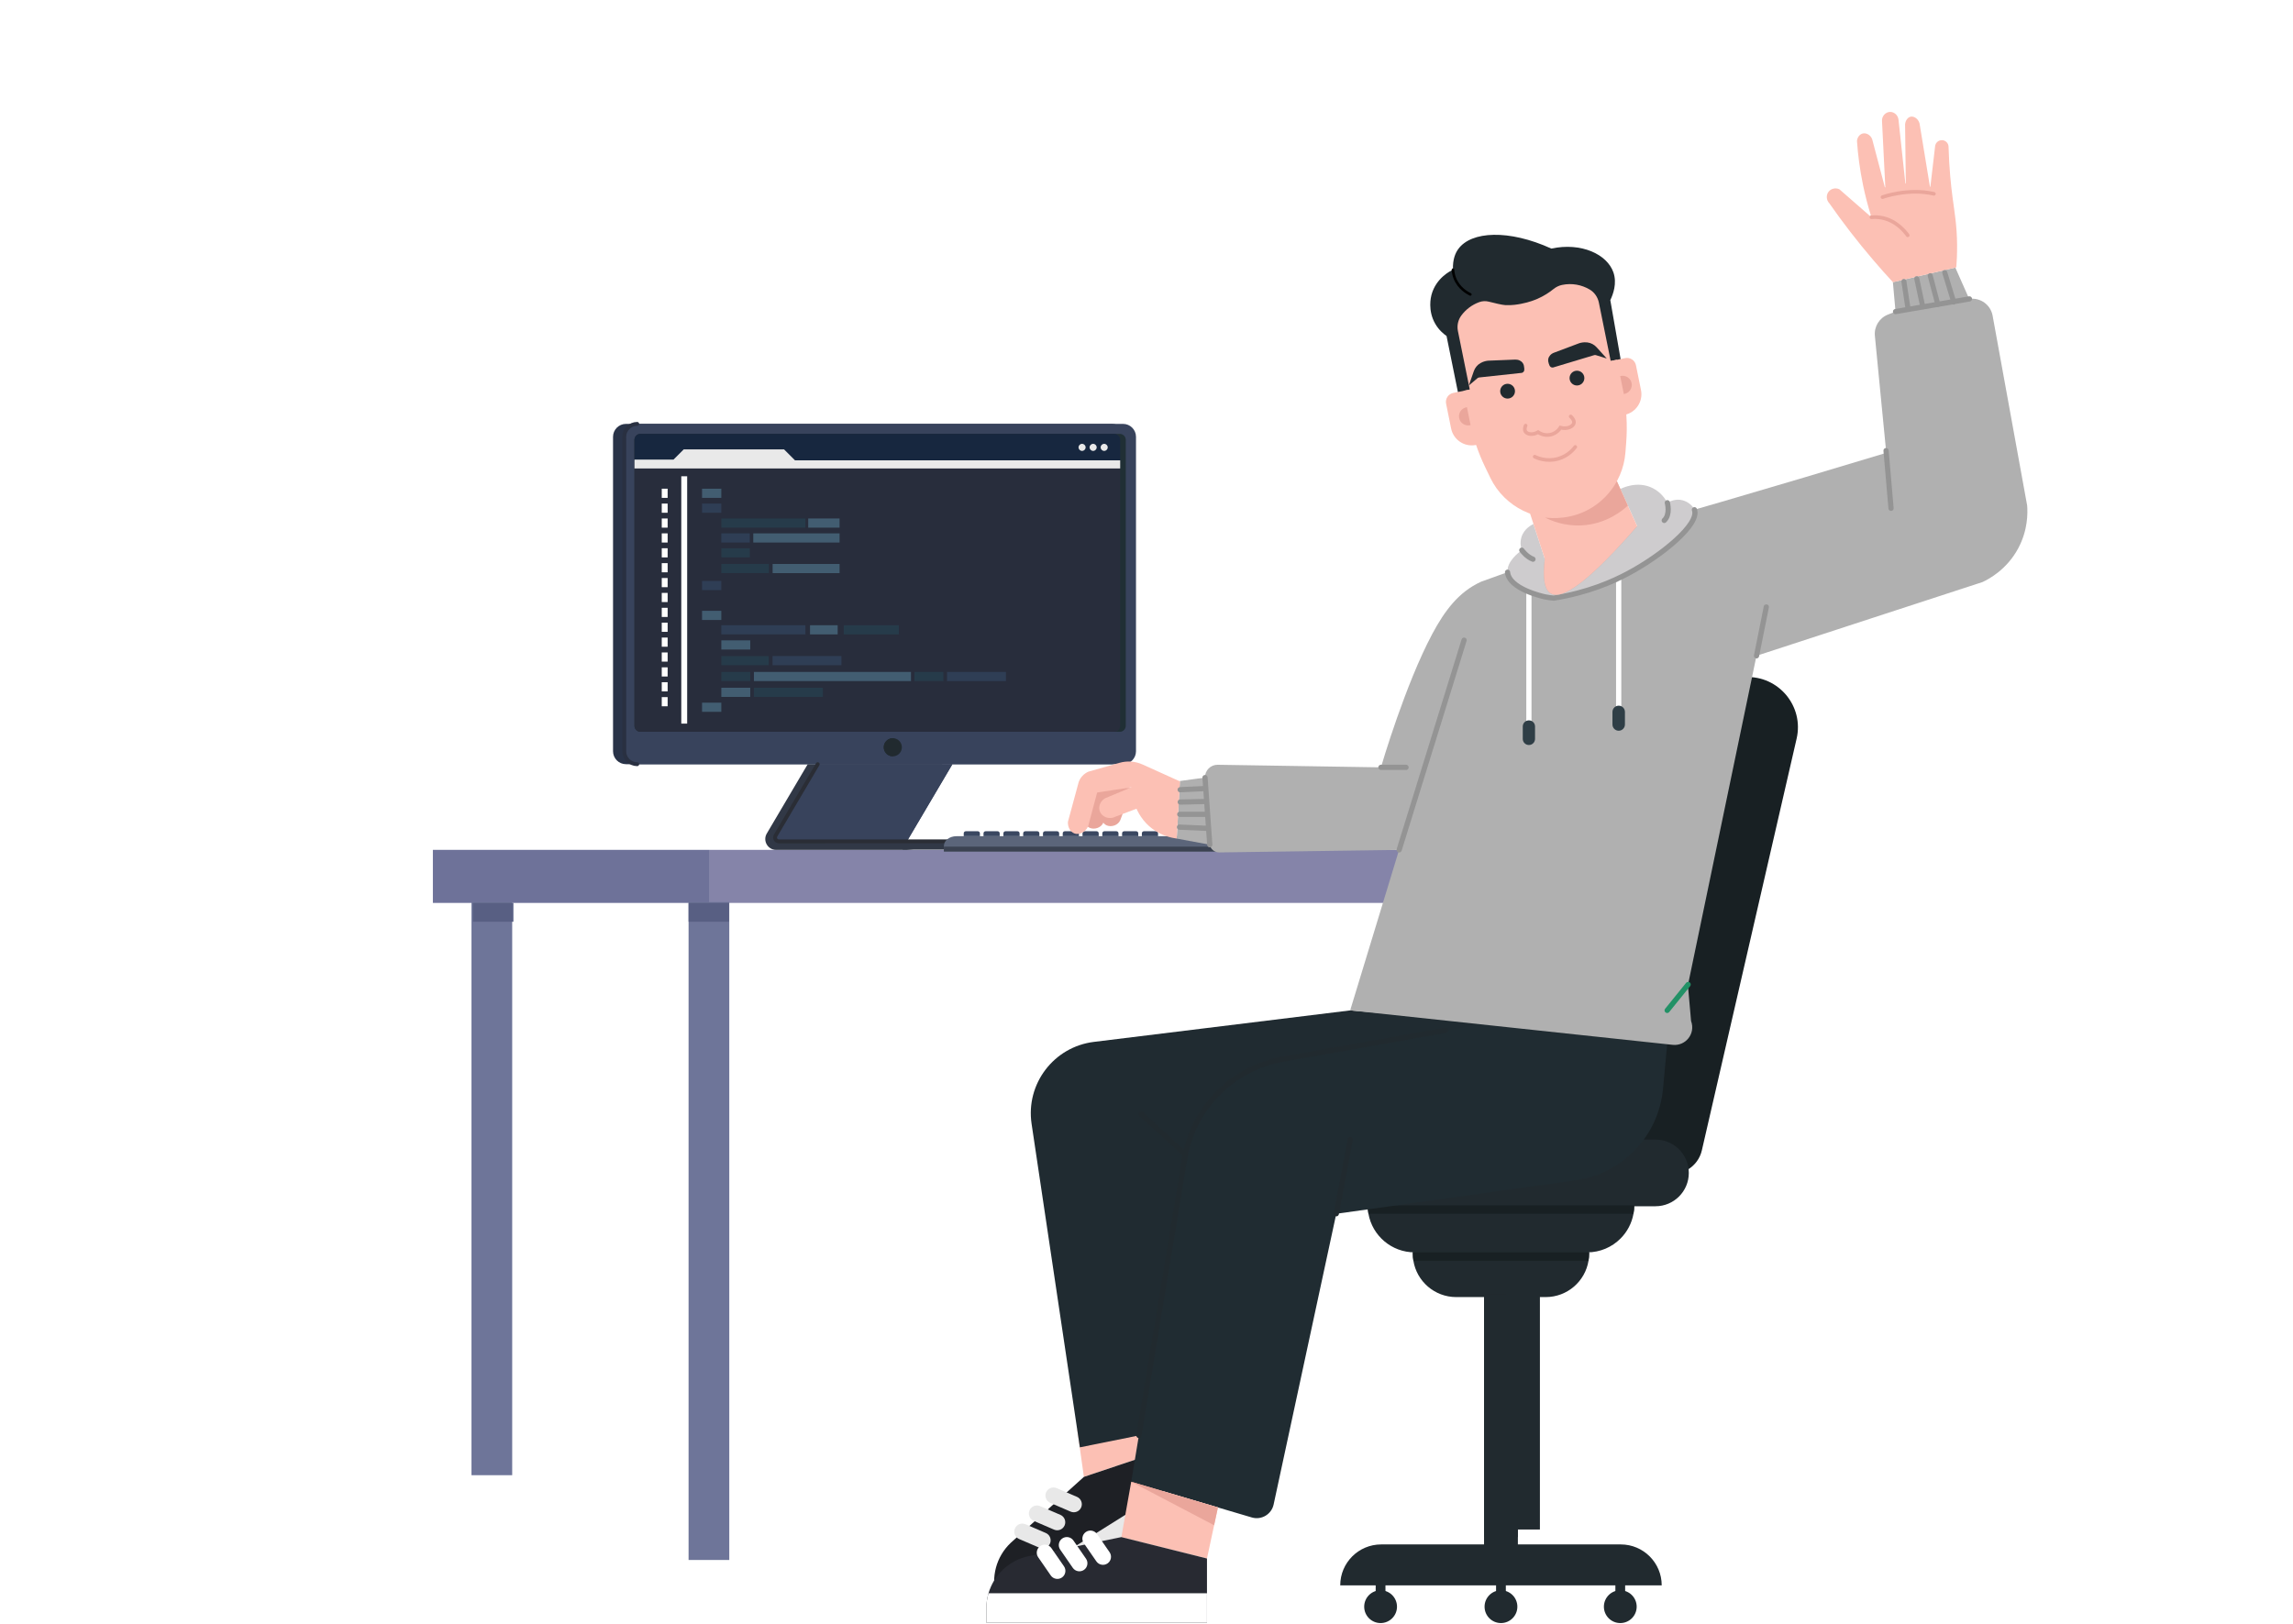 <svg width="676" height="479" viewBox="0 0 676 479" fill="none" xmlns="http://www.w3.org/2000/svg">
<g filter="url(#filter0_b_3_1232)">
<path fill-rule="evenodd" clip-rule="evenodd" d="M570.341 92.744C592.412 89.025 609.223 69.826 609.223 46.697C609.223 20.905 588.317 0 562.525 0H298.527C279.519 0 264.103 15.409 264.103 34.425C264.103 53.432 279.512 68.849 298.527 68.849H331.51C338.035 69.458 342.991 75.059 342.823 81.451C342.683 86.59 339.269 91.067 334.5 92.744H198.72C155.005 92.744 119.565 125.796 119.565 166.563V169.497V169.588C119.572 174.307 115.819 178.157 111.101 178.157H41.524C18.595 178.157 0.007 195.492 0.007 216.873V218.407C0.007 239.795 18.595 257.13 41.524 257.13H56.716C59.67 257.13 62.562 258.11 64.711 260.007C68.212 263.095 70.445 267.786 70.445 273.043C70.445 277.699 68.695 281.914 65.866 284.966L65.838 284.994C64.277 286.66 62.163 287.788 59.852 288.306C25.519 295.993 0 324.817 0 359.199V362.098C0 402.361 34.992 435 78.167 435H489.938C533.121 435 568.119 402.361 568.119 362.098V359.199C568.119 355.656 567.846 352.177 567.321 348.767H637.759C658.805 348.767 675.852 332.861 675.852 313.244V311.829C675.852 292.205 658.798 276.299 637.759 276.299H559.466H527.065C517.368 276.299 509.513 268.92 509.513 259.811L509.527 259.797C509.527 255.254 511.494 251.144 514.666 248.147C517.844 245.179 522.22 243.324 527.072 243.324H596.698C640.42 243.324 675.859 210.271 675.859 169.497V166.563C675.859 125.796 640.42 92.744 596.705 92.744H570.341Z" fill="white" fill-opacity="0.02"/>
</g>
<path d="M209.254 250.604H127.615V266.249H209.254V250.604Z" fill="#6E7299"/>
<path d="M491.04 345.901L438.781 333.877C448.316 289.877 457.845 245.877 467.38 201.878C483.088 201.136 498.802 200.394 514.51 199.653C524.329 199.188 531.871 208.226 529.665 217.799L501.725 339.207C500.619 344.009 495.836 347.001 491.033 345.901H491.04Z" fill="#182023"/>
<path d="M445.789 250.604H209.254V266.249H445.789V250.604Z" fill="#8584A9"/>
<path d="M184.551 225.342L327.782 225.342C329.893 225.342 331.604 223.631 331.604 221.521V128.813C331.604 126.703 329.893 124.992 327.782 124.992L184.551 124.992C182.44 124.992 180.729 126.703 180.729 128.813V221.521C180.729 223.631 182.44 225.342 184.551 225.342Z" fill="#293348"/>
<path d="M228.821 250.604H267.358C276.227 249.718 280.652 249.064 280.634 248.649C280.621 248.467 279.791 248.335 278.126 248.241C274.536 248.197 270.947 248.147 267.358 248.103H264.398L277.824 225.349H238.117C238.117 225.349 230.399 238.429 226.061 245.777C224.798 247.914 226.338 250.611 228.821 250.611V250.604Z" fill="#313846"/>
<path d="M229.625 248.103H267.352L279.238 227.957L280.778 225.349H241.072L239.532 227.957L228.651 246.399C228.205 247.153 228.752 248.103 229.625 248.103Z" fill="#38435C"/>
<path d="M229.625 248.103H267.352L279.238 227.957L280.778 225.349H241.072L239.532 227.957L228.651 246.399C228.205 247.153 228.752 248.103 229.625 248.103Z" fill="#38435C"/>
<path d="M187.851 225.342L331.082 225.342C333.193 225.342 334.904 223.631 334.904 221.521V128.813C334.904 126.703 333.193 124.992 331.082 124.992L187.851 124.992C185.74 124.992 184.029 126.703 184.029 128.813V221.521C184.029 223.631 185.74 225.342 187.851 225.342Z" fill="#38435C"/>
<path d="M337.538 413.195L342.805 427.678C335.048 430.28 327.298 432.882 319.542 435.484C318.888 430.846 318.234 426.213 317.581 421.574C324.237 418.783 330.887 415.986 337.544 413.195H337.538Z" fill="#FCC0B4"/>
<path d="M342.805 427.678L352.862 443.725L297.756 478.271L295.48 474.638C294.676 473.349 294.072 471.979 293.676 470.571C292.13 465.102 293.651 459.074 297.932 454.983C305.135 448.489 312.338 441.99 319.542 435.497C327.298 432.895 335.048 430.292 342.805 427.69V427.678Z" fill="#1E2025"/>
<path d="M348.242 436.352L352.862 443.719L297.756 478.265L295.48 474.631C294.676 473.343 294.072 471.973 293.676 470.565L348.242 436.358V436.352Z" fill="#E8E8E8"/>
<path d="M302.322 449.464C301.12 448.947 299.726 449.502 299.209 450.705C298.692 451.907 299.247 453.301 300.45 453.818L306.438 456.393C307.64 456.91 309.034 456.354 309.551 455.152C310.068 453.95 309.512 452.556 308.31 452.039L302.322 449.464Z" fill="#E8E8E8"/>
<path d="M306.629 444.119C305.427 443.602 304.033 444.157 303.516 445.359C302.999 446.562 303.555 447.955 304.757 448.472L310.745 451.048C311.947 451.565 313.341 451.009 313.858 449.807C314.375 448.605 313.82 447.211 312.617 446.694L306.629 444.119Z" fill="#E8E8E8"/>
<path d="M311.515 438.812C310.312 438.295 308.919 438.85 308.402 440.052C307.885 441.255 308.44 442.648 309.642 443.165L315.63 445.741C316.833 446.258 318.226 445.702 318.743 444.5C319.26 443.298 318.705 441.904 317.503 441.387L311.515 438.812Z" fill="#E8E8E8"/>
<path d="M187.857 124.992C185.745 124.992 184.036 126.701 184.036 128.813V221.521C184.036 223.633 185.745 225.342 187.857 225.342" stroke="#293041" stroke-width="1.14" stroke-miterlimit="10" stroke-linecap="round"/>
<path d="M488.054 336.039H396.937C391.511 336.039 387.113 340.438 387.113 345.863V345.87C387.113 351.296 391.511 355.694 396.937 355.694H488.054C493.48 355.694 497.878 351.296 497.878 345.87V345.863C497.878 340.438 493.48 336.039 488.054 336.039Z" fill="#212A2F"/>
<path d="M187.053 129.712V214.022C187.053 214.996 187.845 215.788 188.813 215.788H330.127C331.101 215.788 331.893 214.996 331.893 214.022V129.712C331.893 128.738 331.101 127.946 330.127 127.946H188.813C187.838 127.946 187.053 128.738 187.053 129.712Z" fill="#202F35"/>
<path d="M330.234 129.712V214.022C330.234 215.002 329.442 215.788 328.467 215.788H188.806C187.832 215.788 187.046 214.996 187.046 214.022V129.712C187.046 128.738 187.838 127.946 188.806 127.946H328.467C329.442 127.946 330.234 128.738 330.234 129.712Z" fill="#282D3C"/>
<path d="M260.538 220.345C260.538 221.722 261.575 222.853 262.908 223.004C263.009 223.017 263.109 223.023 263.21 223.023C264.687 223.023 265.881 221.829 265.881 220.345C265.881 218.862 264.687 217.674 263.21 217.674C263.109 217.674 263.009 217.674 262.908 217.693C261.575 217.843 260.538 218.975 260.538 220.345Z" fill="#212A2F"/>
<path d="M260.538 220.345C260.538 221.722 261.575 222.853 262.908 223.004C264.247 222.853 265.284 221.722 265.284 220.345C265.284 218.969 264.247 217.837 262.908 217.693C261.575 217.843 260.538 218.975 260.538 220.345Z" fill="#212A2F"/>
<path d="M398.062 297.942L322.502 307.226C310.673 308.677 302.363 319.602 304.123 331.394L318.354 426.785L359.211 418.551L356.828 346.379L460.359 303.297L398.069 297.948L398.062 297.942Z" fill="#202B31"/>
<path d="M322.169 232.803L319.743 241.61C319.68 242.691 320.315 243.703 321.289 244.124C322.641 244.702 324.633 244.124 325.293 242.552C326.462 239.397 327.625 236.248 328.794 233.092L322.163 232.803H322.169Z" fill="#EAA69B"/>
<path d="M327.16 232.068L324.734 240.874C324.671 241.955 325.306 242.967 326.28 243.388C327.631 243.967 329.624 243.388 330.284 241.817C331.453 238.662 332.616 235.512 333.785 232.357L327.154 232.068H327.16Z" fill="#EAA69B"/>
<path d="M288.704 247.719H266.133V250.529H288.704V247.719Z" fill="#313846"/>
<path d="M241.072 225.342C240.556 226.21 240.047 227.083 239.532 227.951L228.651 246.393C228.444 246.751 228.444 247.191 228.651 247.549C228.972 248.084 229.588 248.096 229.619 248.103C244.026 248.103 258.426 248.096 272.833 248.09H288.698" stroke="#2A2D35" stroke-width="1.14" stroke-miterlimit="10" stroke-linecap="round"/>
<path d="M151 266H139V435H151V266Z" fill="#6E7599"/>
<path d="M215 266H203V460H215V266Z" fill="#6E7599"/>
<path d="M359.273 249.448V251.088H278.27V249.448C278.27 247.864 279.917 246.575 281.954 246.575H355.596C357.627 246.575 359.28 247.864 359.28 249.448H359.273Z" fill="#5B657A"/>
<path d="M359.273 249.661H278.27V251.082H359.273V249.661Z" fill="#3B4251"/>
<path d="M481.787 355.437C481.787 356.279 481.712 357.102 481.567 357.907C481.058 360.742 479.688 363.281 477.727 365.236C475.219 367.744 471.755 369.29 467.927 369.29H417.064C410.25 369.29 404.587 364.381 403.43 357.907C403.286 357.102 403.21 356.279 403.21 355.437H481.793H481.787Z" fill="#212A2F"/>
<path d="M481.787 355.437C481.787 356.279 481.712 357.102 481.567 357.907H403.43C403.286 357.102 403.21 356.279 403.21 355.437H481.793H481.787Z" fill="#182023"/>
<path d="M436.562 302.078C417.12 305.491 397.673 308.91 378.231 312.323C363.334 314.969 351.724 326.724 349.254 341.652L333.496 436.943L369.041 447.459C371.889 448.301 374.849 446.541 375.478 443.643L393.945 357.913L464.527 348.038C478.324 346.109 488.984 334.945 490.273 321.073L491.505 307.835C473.195 305.918 454.878 304.007 436.568 302.09L436.562 302.078Z" fill="#202C32"/>
<path d="M426.165 303.8L378.231 312.317C363.334 314.963 351.724 326.717 349.254 341.646L335.752 423.271" stroke="#212A2F" stroke-width="1.54" stroke-miterlimit="10" stroke-linecap="round"/>
<path fill-rule="evenodd" clip-rule="evenodd" d="M507.552 147.972C499.255 150.392 490.958 152.793 482.648 155.175L482.636 155.163L455.4 164.767C450.434 166.562 445.463 168.353 440.495 170.143C439.182 170.616 437.869 171.089 436.556 171.562C436.554 171.567 436.553 171.572 436.551 171.576L436.461 171.619C430.031 174.592 425.92 180.048 422.224 186.981C414.323 201.809 407.434 225.179 407.114 226.273C399.093 226.147 391.074 226.02 383.055 225.892C375.036 225.765 367.017 225.638 358.997 225.512C356.897 225.48 355.194 227.196 355.244 229.296C354.011 229.462 352.777 229.63 351.543 229.798C350.307 229.966 349.07 230.135 347.833 230.302C347.68 233.127 347.526 235.954 347.372 238.781C347.218 241.614 347.064 244.447 346.91 247.279C350.153 247.876 353.396 248.473 356.64 249.077V249.102C356.916 250.428 358.092 251.377 359.449 251.359L412.461 250.617C407.655 266.389 402.849 282.162 398.043 297.935C413.896 299.629 429.747 301.323 445.597 303.017C461.448 304.711 477.299 306.405 493.152 308.099C496.873 308.495 499.94 304.887 498.545 301.053C498.388 299.258 498.234 297.522 498.08 295.786C497.926 294.049 497.772 292.313 497.614 290.518C504.353 258.134 511.091 225.757 517.829 193.38C528.936 189.756 540.043 186.131 551.149 182.505C562.256 178.88 573.363 175.255 584.47 171.631C586.299 170.776 591.617 167.986 594.992 161.687C597.89 156.275 597.789 151.197 597.632 149.097C596.104 140.695 594.575 132.291 593.046 123.887C591.178 113.618 589.309 103.349 587.443 93.079C586.858 89.867 583.835 87.686 580.598 88.139C580.579 88.145 580.541 88.145 580.541 88.145L576.443 78.899C573.787 79.52 571.129 80.142 568.471 80.765C564.997 81.579 561.521 82.393 558.045 83.205L558.818 91.879C558.07 92.18 557.317 92.475 556.563 92.771L556.561 92.771C554.035 93.771 552.469 96.323 552.733 99.032C553.286 104.712 553.838 110.391 554.391 116.07C554.957 121.891 555.524 127.712 556.09 133.534C539.936 138.43 523.757 143.239 507.552 147.972Z" fill="#B0B0B0"/>
<path d="M497.677 290.305L491.499 297.942" stroke="#229166" stroke-width="1.54" stroke-miterlimit="10" stroke-linecap="round"/>
<path d="M302.25 245.117H305.814C306.147 245.117 306.417 245.387 306.417 245.72V246.575H301.646V245.72C301.646 245.387 301.917 245.117 302.25 245.117Z" fill="#3A4761"/>
<path d="M296.417 245.117H299.981C300.314 245.117 300.584 245.387 300.584 245.72V246.575H295.813V245.72C295.813 245.387 296.084 245.117 296.417 245.117Z" fill="#3A4761"/>
<path d="M290.552 245.117H294.116C294.449 245.117 294.72 245.387 294.72 245.72V246.575H289.949V245.72C289.949 245.387 290.219 245.117 290.552 245.117Z" fill="#3A4761"/>
<path d="M284.719 245.117H288.283C288.616 245.117 288.887 245.387 288.887 245.72V246.575H284.116V245.72C284.116 245.387 284.386 245.117 284.719 245.117Z" fill="#3A4761"/>
<path d="M313.91 245.117H317.474C317.807 245.117 318.077 245.387 318.077 245.72V246.575H313.306V245.72C313.306 245.387 313.577 245.117 313.91 245.117Z" fill="#3A4761"/>
<path d="M308.083 245.117H311.647C311.98 245.117 312.25 245.387 312.25 245.72V246.575H307.48V245.72C307.48 245.387 307.75 245.117 308.083 245.117Z" fill="#3A4761"/>
<path d="M337.236 245.117H340.8C341.133 245.117 341.403 245.387 341.403 245.72V246.575H336.632V245.72C336.632 245.387 336.903 245.117 337.236 245.117Z" fill="#3A4761"/>
<path d="M331.409 245.117H334.973C335.306 245.117 335.576 245.387 335.576 245.72V246.575H330.806V245.72C330.806 245.387 331.076 245.117 331.409 245.117Z" fill="#3A4761"/>
<path d="M325.576 245.117H329.14C329.473 245.117 329.743 245.387 329.743 245.72V246.575H324.973V245.72C324.973 245.387 325.243 245.117 325.576 245.117Z" fill="#3A4761"/>
<path d="M319.743 245.117H323.307C323.64 245.117 323.91 245.387 323.91 245.72V246.575H319.139V245.72C319.139 245.387 319.41 245.117 319.743 245.117Z" fill="#3A4761"/>
<path d="M347.878 230.421C344.2 228.755 340.517 227.096 336.84 225.43C334.709 224.469 332.314 224.293 330.064 224.927C326.997 225.801 323.929 226.675 320.868 227.548C320.415 227.743 319.642 228.158 318.951 228.969C318.461 229.547 318.19 230.119 318.033 230.522C316.971 234.456 315.902 238.385 314.84 242.32C314.721 243.935 315.594 245.362 316.801 245.777C318.385 246.324 320.573 245.148 321 242.885C321.817 239.818 322.634 236.757 323.451 233.69L333.483 232.175C333.546 233.294 334.055 240.176 339.775 244.425C342.491 246.443 345.288 247.059 346.91 247.273C347.23 241.654 347.551 236.034 347.878 230.415V230.421Z" fill="#FCC0B4"/>
<path d="M333.483 232.181C330.919 233.25 328.354 234.324 325.79 235.393C324.319 236.235 323.715 237.976 324.269 239.334C324.916 240.937 327.059 241.767 328.857 240.811C332.49 239.441 336.117 238.071 339.75 236.707C337.663 235.198 335.576 233.696 333.49 232.187L333.483 232.181Z" fill="#FCC0B4"/>
<path d="M558.051 83.205C556.178 81.181 554.286 79.062 552.4 76.856C547.479 71.111 543.141 65.435 539.314 59.96C538.371 58.98 538.314 57.465 539.131 56.472C539.867 55.579 541.168 55.296 542.268 55.812L551.193 63.606C551.344 63.738 551.571 63.593 551.514 63.398C550.703 60.765 549.936 57.886 549.283 54.775C548.271 49.947 547.724 45.491 547.453 41.543C547.573 40.462 548.271 39.582 549.151 39.362C550.345 39.067 551.828 40.003 552.086 41.619C553.28 46.151 554.481 50.683 555.675 55.215C555.694 55.29 555.807 55.271 555.807 55.196C555.487 48.753 555.166 42.31 554.845 35.867C554.657 34.352 555.82 33.039 557.19 33.001C558.416 32.963 559.56 33.956 559.698 35.308C560.37 41.562 561.049 47.816 561.722 54.071C561.728 54.152 561.854 54.146 561.854 54.064L561.64 36.659C561.734 35.528 562.426 34.61 563.243 34.415C564.362 34.158 565.883 35.214 566.002 37.011C566.989 43.02 567.976 49.029 568.963 55.045C568.976 55.12 569.082 55.12 569.095 55.045C569.56 51.072 570.025 47.106 570.49 43.133C570.585 42.09 571.49 41.292 572.54 41.33C573.589 41.367 574.438 42.228 574.45 43.278C574.633 49.627 575.167 54.749 575.651 58.357C576.21 62.562 576.914 66.409 576.971 72.167C576.996 74.964 576.864 77.277 576.738 78.842C570.509 80.301 564.28 81.759 558.051 83.217V83.205Z" fill="#FCC0B4"/>
<path d="M551.728 64.071C552.57 63.989 553.538 63.996 554.588 64.178C558.95 64.932 561.571 68.22 562.413 69.382" stroke="#EAA69B" stroke-width="1.07" stroke-miterlimit="10" stroke-linecap="round"/>
<path d="M554.984 58.125C554.984 58.125 562.501 55.378 570.132 57.151" stroke="#EAA69B" stroke-width="1.07" stroke-miterlimit="10" stroke-linecap="round"/>
<path fill-rule="evenodd" clip-rule="evenodd" d="M573.114 79.645C573.508 79.525 573.924 79.746 574.044 80.14L576.462 88.07L580.48 87.38C580.899 87.308 581.297 87.589 581.369 88.009C581.441 88.428 581.16 88.826 580.741 88.898L576.491 89.627C576.412 89.699 576.316 89.755 576.208 89.788C576.035 89.841 575.857 89.828 575.703 89.763L571.728 90.445C571.66 90.491 571.583 90.527 571.499 90.55C571.369 90.584 571.238 90.582 571.116 90.55L567.173 91.227C567.127 91.248 567.077 91.264 567.025 91.275C566.953 91.29 566.881 91.295 566.811 91.289L558.955 92.638C558.535 92.71 558.137 92.428 558.065 92.009C557.993 91.59 558.275 91.192 558.694 91.12L561.689 90.606L560.558 83.108C560.496 82.701 560.776 82.322 561.183 82.26C561.59 82.199 561.97 82.479 562.031 82.886L563.158 90.354L565.964 89.872L564.356 82.323C564.27 81.92 564.527 81.525 564.929 81.439C565.332 81.353 565.728 81.61 565.813 82.012L567.434 89.62L570.348 89.119C570.051 87.999 569.754 86.878 569.456 85.757L569.456 85.756C569.079 84.334 568.702 82.912 568.325 81.491C568.219 81.094 568.456 80.686 568.853 80.58C569.251 80.474 569.659 80.711 569.765 81.109C570.14 82.524 570.516 83.94 570.892 85.356L570.896 85.373L570.896 85.374L570.9 85.388C571.208 86.548 571.515 87.707 571.823 88.866L574.982 88.324L572.619 80.575C572.499 80.181 572.721 79.765 573.114 79.645Z" fill="#949494"/>
<path d="M355.251 229.29C355.716 235.89 356.181 242.489 356.652 249.096" stroke="#949494" stroke-width="1.54" stroke-miterlimit="10" stroke-linecap="round"/>
<path d="M347.922 232.866L355.339 232.527" stroke="#949494" stroke-width="1.54" stroke-miterlimit="10" stroke-linecap="round"/>
<path d="M347.947 236.506L355.533 236.336" stroke="#949494" stroke-width="1.54" stroke-miterlimit="10" stroke-linecap="round"/>
<path d="M347.808 240.12H355.452" stroke="#949494" stroke-width="1.54" stroke-miterlimit="10" stroke-linecap="round"/>
<path d="M347.727 243.897L355.533 244.243" stroke="#949494" stroke-width="1.54" stroke-miterlimit="10" stroke-linecap="round"/>
<path d="M477.915 106.663L429.962 116.374C428.793 110.604 427.624 104.834 426.455 99.07C425.593 98.472 424.217 97.347 423.148 95.518C420.835 91.546 421.86 87.517 422.023 86.913C423.387 81.891 427.737 79.817 428.353 79.54C428.227 76.429 429.101 74.568 429.88 73.481C433.696 68.113 444.871 67.604 457.342 73.298C466.218 71.4 473.811 75.002 475.652 80.326C476.759 83.538 475.571 86.769 474.735 88.497C475.791 94.556 476.853 100.61 477.909 106.669L477.915 106.663Z" fill="#212A2F"/>
<path d="M450.736 174.535V214.38" stroke="white" stroke-width="1.54" stroke-miterlimit="10"/>
<path d="M477.205 170.556V210.401" stroke="white" stroke-width="1.54" stroke-miterlimit="10"/>
<path d="M482.648 155.175C469.386 170.456 460.919 177.081 457.242 175.051C455.325 173.988 454.715 170.563 455.413 164.78C454.3 161.36 453.194 157.941 452.081 154.522C451.717 154.685 449.309 155.785 448.517 158.469C448.008 160.204 448.442 161.675 448.643 162.24C447.675 162.938 444.136 165.628 444.438 168.734C444.922 173.699 454.853 175.868 455.507 176.006C456.538 176.22 457.418 176.32 458.065 176.371C468.084 174.762 475.376 171.543 479.883 169.142C489.739 163.894 501.172 154.622 499.532 150.304C499.117 149.217 497.684 147.941 496.03 147.513C493.962 146.973 492.146 147.903 491.549 148.242C491.071 147.331 489.801 145.231 487.249 143.943C482.736 141.661 478.211 143.93 477.708 144.188C479.355 147.846 481.001 151.511 482.655 155.169L482.648 155.175Z" fill="#CECCCE"/>
<path d="M444.438 168.734C444.922 173.699 454.853 175.868 455.507 176.006C456.538 176.22 457.418 176.32 458.065 176.371C468.084 174.762 475.376 171.543 479.883 169.142C489.739 163.894 501.172 154.622 499.532 150.304" stroke="#949494" stroke-width="1.54" stroke-miterlimit="10" stroke-linecap="round"/>
<path fill-rule="evenodd" clip-rule="evenodd" d="M555.961 132.107C556.384 132.07 556.758 132.384 556.794 132.808L558.265 149.823C558.302 150.247 557.988 150.62 557.564 150.656C557.141 150.693 556.767 150.379 556.731 149.955L555.26 132.94C555.223 132.516 555.537 132.143 555.961 132.107ZM520.878 178.224C521.295 178.308 521.565 178.713 521.482 179.13L518.597 193.537C518.513 193.954 518.107 194.224 517.691 194.141C517.274 194.057 517.003 193.652 517.087 193.235L519.972 178.828C520.055 178.411 520.461 178.141 520.878 178.224ZM432.363 188.994C432.489 188.587 432.261 188.156 431.855 188.03C431.449 187.905 431.018 188.132 430.892 188.538L411.752 250.377C411.626 250.783 411.854 251.214 412.26 251.34C412.666 251.466 413.098 251.238 413.223 250.832L432.363 188.994Z" fill="#949494"/>
<path d="M449.969 148.01C451.786 153.598 453.596 159.186 455.413 164.774C455.413 164.786 455.413 164.799 455.413 164.811C454.721 170.575 455.331 173.982 457.242 175.044C460.912 177.081 469.379 170.456 482.648 155.169C479.675 148.563 476.702 141.957 473.729 135.35C465.809 139.568 457.889 143.786 449.975 148.003L449.969 148.01Z" fill="#FCC0B4"/>
<path d="M407.114 226.273H414.524" stroke="#949494" stroke-width="1.54" stroke-miterlimit="10" stroke-linecap="round"/>
<path d="M448.643 162.24C448.643 162.24 450.063 164.208 451.937 164.893" stroke="#949494" stroke-width="1.54" stroke-miterlimit="10" stroke-linecap="round"/>
<path d="M491.549 148.242C491.549 148.242 492.51 151.718 490.631 153.459" stroke="#949494" stroke-width="1.54" stroke-miterlimit="10" stroke-linecap="round"/>
<path d="M476.677 106.084L478.462 114.884C479.505 120.045 479.826 125.325 479.417 130.573L479.191 133.446C478.462 142.786 471.623 150.511 462.44 152.372C453.257 154.233 443.539 149.562 439.372 140.913L437.813 137.682C435.764 133.433 434.255 128.945 433.318 124.325L431.477 115.23L433.3 114.859L429.805 97.599C429.484 96.008 429.849 94.349 430.81 93.042C432.118 91.269 433.941 89.867 436.116 89.082C437.021 88.755 438.008 88.717 438.938 88.956C440.428 89.339 442.873 89.93 443.797 89.974C445.846 90.069 447.43 89.773 448.461 89.578C450.918 89.113 452.691 88.359 453.244 88.12C455.149 87.284 456.726 86.253 457.983 85.235C458.725 84.638 459.586 84.204 460.517 84.016C463.42 83.412 466.293 83.972 468.656 85.373C470.071 86.215 471.039 87.63 471.366 89.239L474.848 106.436L476.671 106.066L476.677 106.084Z" fill="#FCC0B4"/>
<path d="M428.425 115.865L479.12 105.597C480.58 105.301 482.003 106.245 482.298 107.705L483.781 115.024C484.461 118.381 482.289 121.656 478.932 122.336L435.118 131.21C431.76 131.89 428.486 129.718 427.806 126.361L426.324 119.042C426.028 117.582 426.971 116.16 428.431 115.864L428.425 115.865Z" fill="#FCC0B4"/>
<path d="M444.45 117.531C445.655 117.531 446.631 116.554 446.631 115.349C446.631 114.145 445.655 113.168 444.45 113.168C443.246 113.168 442.269 114.145 442.269 115.349C442.269 116.554 443.246 117.531 444.45 117.531Z" fill="#212A2F"/>
<path d="M464.904 113.671C466.108 113.671 467.085 112.695 467.085 111.49C467.085 110.285 466.108 109.309 464.904 109.309C463.699 109.309 462.723 110.285 462.723 111.49C462.723 112.695 463.699 113.671 464.904 113.671Z" fill="#212A2F"/>
<path d="M449.774 125.495C449.661 125.746 449.328 126.582 449.693 127.217C450.177 128.053 451.811 128.38 453.451 127.437C453.69 127.607 455.111 128.574 457.022 128.191C458.933 127.808 459.875 126.349 460.026 126.104C462.132 126.645 463.785 125.752 463.999 124.747C464.194 123.841 463.188 122.917 463.056 122.798" stroke="#EAA69B" stroke-width="1.07" stroke-miterlimit="10" stroke-linecap="round"/>
<path d="M464.407 131.786C463.892 132.472 462.289 134.414 459.417 135.262C455.972 136.281 453.125 134.998 452.446 134.665" stroke="#EAA69B" stroke-width="1.07" stroke-miterlimit="10" stroke-linecap="round"/>
<path d="M449.359 108.523C449.309 108.033 449.265 107.549 448.945 107.078C448.687 106.7 448.347 106.455 448.027 106.298C447.618 106.103 447.159 106.022 446.701 106.034C444.054 106.141 441.408 106.248 438.762 106.355C438.272 106.392 437.398 106.531 436.461 107.065C436.455 107.065 436.442 107.078 436.436 107.078C435.518 107.612 434.833 108.467 434.488 109.466C434.004 110.868 433.513 112.263 433.029 113.665C433.878 112.948 434.733 112.232 435.581 111.515C435.726 111.396 435.896 111.32 436.084 111.302C440.283 110.849 444.482 110.396 448.687 109.944C448.825 109.894 449.058 109.78 449.221 109.548C449.284 109.46 449.435 109.208 449.366 108.523H449.359Z" fill="#212A2F"/>
<path d="M456.632 107.335C456.487 106.864 456.343 106.405 456.45 105.839C456.538 105.393 456.758 105.035 456.997 104.764C457.298 104.425 457.688 104.167 458.115 104.01C460.592 103.08 463.075 102.143 465.551 101.213C466.016 101.062 466.878 100.842 467.952 100.974C467.965 100.974 467.971 100.974 467.984 100.974C469.034 101.106 470.002 101.628 470.712 102.414C471.705 103.514 472.698 104.614 473.691 105.714C472.629 105.387 471.567 105.054 470.504 104.727C470.328 104.67 470.14 104.67 469.958 104.727C465.91 105.946 461.868 107.166 457.82 108.379C457.669 108.385 457.411 108.379 457.173 108.222C457.078 108.165 456.846 107.989 456.638 107.335H456.632Z" fill="#212A2F"/>
<path d="M432.283 120.099L432.468 120.062L433.54 125.354L433.355 125.391C431.895 125.687 430.473 124.743 430.177 123.283C429.881 121.823 430.824 120.401 432.284 120.105L432.283 120.099Z" fill="#EAA69B"/>
<path d="M478.909 116.154L478.724 116.192L477.652 110.9L477.837 110.862C479.297 110.566 480.719 111.51 481.015 112.97C481.311 114.43 480.367 115.852 478.907 116.148L478.909 116.154Z" fill="#EAA69B"/>
<path d="M428.353 79.534C428.397 80.244 428.535 81.118 428.906 82.054C430.056 84.996 432.596 86.391 433.469 86.819" stroke="black" stroke-width="0.77" stroke-miterlimit="10" stroke-linecap="round"/>
<path d="M455.488 152.611C457.336 153.547 461.227 155.188 466.299 154.924C473.672 154.541 478.506 150.386 479.908 149.091C478.827 146.696 477.752 144.301 476.671 141.906C475.684 143.691 473.559 146.96 469.612 149.487C463.565 153.359 457.38 152.85 455.482 152.617L455.488 152.611Z" fill="#EAA69B"/>
<path d="M452.546 214.223C452.546 213.223 451.736 212.413 450.736 212.413C449.736 212.413 448.926 213.223 448.926 214.223V217.875C448.926 218.875 449.736 219.685 450.736 219.685C451.736 219.685 452.546 218.875 452.546 217.875V214.223Z" fill="#2F3E46"/>
<path d="M479.047 209.93C479.047 208.913 478.223 208.088 477.208 208.088C476.193 208.088 475.37 208.913 475.37 209.93V213.632C475.37 214.649 476.193 215.474 477.208 215.474C478.223 215.474 479.047 214.649 479.047 213.632V209.93Z" fill="#2F3E46"/>
<path d="M393.945 357.901L398.062 336.039" stroke="#212A2F" stroke-width="1.54" stroke-miterlimit="10" stroke-linecap="round"/>
<path d="M349.468 340.508L336.494 328.54" stroke="#212A2F" stroke-width="1.54" stroke-miterlimit="10" stroke-linecap="round"/>
<path d="M151.356 266.243H139.42V271.8H151.356V266.243Z" fill="#585F83"/>
<path d="M214.936 266.243H203V271.8H214.936V266.243Z" fill="#585F83"/>
<path d="M196.827 144.106H195.092V146.809H196.827V144.106Z" fill="white"/>
<path d="M212.654 144.106H206.972V146.809H212.654V144.106Z" fill="#425D71"/>
<path d="M212.654 148.494H206.972V151.197H212.654V148.494Z" fill="#2F3E55"/>
<path d="M247.508 152.887H238.268V155.59H247.508V152.887Z" fill="#425D71"/>
<path d="M237.438 152.887H212.654V155.59H237.438V152.887Z" fill="#263B4A"/>
<path d="M247.514 157.275H222.076V159.978H247.514V157.275Z" fill="#425D71"/>
<path d="M221.045 157.275H212.654V159.978H221.045V157.275Z" fill="#2F3E55"/>
<path d="M221.045 161.662H212.654V164.365H221.045V161.662Z" fill="#263B4A"/>
<path d="M226.677 166.295H212.654V168.998H226.677V166.295Z" fill="#263B4A"/>
<path d="M237.445 184.366H212.654V187.069H237.445V184.366Z" fill="#2F3E55"/>
<path d="M221.184 188.829H212.654V191.532H221.184V188.829Z" fill="#425D71"/>
<path d="M226.633 193.455H212.654V196.158H226.633V193.455Z" fill="#263B4A"/>
<path d="M248.068 193.455H227.746V196.158H248.068V193.455Z" fill="#2F3E55"/>
<path d="M221.184 198.132H212.654V200.834H221.184V198.132Z" fill="#263B4A"/>
<path d="M278.119 198.132H269.59V200.834H278.119V198.132Z" fill="#263B4A"/>
<path d="M296.561 198.132H279.194V200.834H296.561V198.132Z" fill="#2F3E55"/>
<path d="M268.565 198.132H222.259V200.834H268.565V198.132Z" fill="#425D71"/>
<path d="M221.184 202.802H212.654V205.505H221.184V202.802Z" fill="#425D71"/>
<path d="M242.58 202.802H222.259V205.505H242.58V202.802Z" fill="#263B4A"/>
<path d="M246.949 184.366H238.802V187.069H246.949V184.366Z" fill="#425D71"/>
<path d="M265.001 184.366H248.753V187.069H265.001V184.366Z" fill="#263B4A"/>
<path d="M359.06 444.498L355.829 459.565L330.586 453.254L333.496 436.936L359.06 444.498Z" fill="#FCC0B4"/>
<path d="M355.829 459.565V478.503H290.791V474.217C290.791 472.696 291.011 471.218 291.426 469.81C293.016 464.354 297.51 460.055 303.312 458.861L330.586 453.254L355.835 459.565H355.829Z" fill="#282A32"/>
<path d="M355.829 469.804V478.497H290.791V474.21C290.791 472.689 291.011 471.212 291.426 469.804H355.829Z" fill="white"/>
<path d="M309.967 456.505C309.223 455.428 307.747 455.159 306.67 455.903C305.594 456.647 305.324 458.123 306.068 459.199L309.774 464.562C310.518 465.638 311.994 465.908 313.071 465.164C314.148 464.42 314.417 462.944 313.673 461.867L309.967 456.505Z" fill="white"/>
<path d="M316.461 454.262C315.717 453.186 314.241 452.916 313.165 453.66C312.088 454.404 311.818 455.88 312.563 456.957L316.269 462.319C317.013 463.396 318.489 463.665 319.565 462.921C320.642 462.177 320.911 460.701 320.167 459.625L316.461 454.262Z" fill="white"/>
<path d="M323.413 452.352C322.669 451.275 321.193 451.006 320.117 451.75C319.04 452.494 318.77 453.97 319.514 455.047L323.22 460.409C323.965 461.485 325.441 461.755 326.517 461.011C327.594 460.267 327.863 458.791 327.119 457.714L323.413 452.352Z" fill="white"/>
<path d="M333.496 436.936L357.928 449.759L359.06 444.498L333.496 436.936Z" fill="#EAA69B"/>
<path d="M247.514 166.295H227.784V168.998H247.514V166.295Z" fill="#425D71"/>
<path d="M212.654 171.304H206.972V174.007H212.654V171.304Z" fill="#2F3E55"/>
<path d="M212.654 180.117H206.972V182.82H212.654V180.117Z" fill="#425D71"/>
<path d="M212.654 207.196H206.972V209.898H212.654V207.196Z" fill="#425D71"/>
<path d="M202.584 140.442H200.85V213.374H202.584V140.442Z" fill="white"/>
<path d="M196.827 148.494H195.092V151.197H196.827V148.494Z" fill="white"/>
<path d="M196.827 152.887H195.092V155.59H196.827V152.887Z" fill="white"/>
<path d="M196.827 157.275H195.092V159.978H196.827V157.275Z" fill="white"/>
<path d="M196.827 161.662H195.092V164.365H196.827V161.662Z" fill="white"/>
<path d="M196.827 166.056H195.092V168.759H196.827V166.056Z" fill="white"/>
<path d="M196.827 170.443H195.092V173.146H196.827V170.443Z" fill="white"/>
<path d="M196.827 174.831H195.092V177.533H196.827V174.831Z" fill="white"/>
<path d="M196.827 179.224H195.092V181.927H196.827V179.224Z" fill="white"/>
<path d="M196.827 183.612H195.092V186.315H196.827V183.612Z" fill="white"/>
<path d="M196.827 187.999H195.092V190.702H196.827V187.999Z" fill="white"/>
<path d="M196.827 192.393H195.092V195.096H196.827V192.393Z" fill="white"/>
<path d="M196.827 196.78H195.092V199.483H196.827V196.78Z" fill="white"/>
<path d="M196.827 201.168H195.092V203.87H196.827V201.168Z" fill="white"/>
<path d="M196.827 205.561H195.092V208.264H196.827V205.561Z" fill="white"/>
<path d="M330.234 129.712V135.891H187.046V129.712C187.046 128.738 187.838 127.946 188.806 127.946H328.467C329.442 127.946 330.234 128.738 330.234 129.712Z" fill="#17273F"/>
<path d="M187.053 135.526H198.555L201.572 132.509H231.14L234.365 135.734H330.24V138.135H187.053V135.526Z" fill="#E9E9E9"/>
<path d="M319.007 132.962C319.584 132.962 320.051 132.495 320.051 131.918C320.051 131.342 319.584 130.875 319.007 130.875C318.431 130.875 317.964 131.342 317.964 131.918C317.964 132.495 318.431 132.962 319.007 132.962Z" fill="#E9E9E9"/>
<path d="M322.27 132.962C322.846 132.962 323.313 132.495 323.313 131.918C323.313 131.342 322.846 130.875 322.27 130.875C321.693 130.875 321.226 131.342 321.226 131.918C321.226 132.495 321.693 132.962 322.27 132.962Z" fill="#E9E9E9"/>
<path d="M325.526 132.962C326.102 132.962 326.569 132.495 326.569 131.918C326.569 131.342 326.102 130.875 325.526 130.875C324.949 130.875 324.482 131.342 324.482 131.918C324.482 132.495 324.949 132.962 325.526 132.962Z" fill="#E9E9E9"/>
<path d="M407.176 455.416H477.827C484.484 455.416 489.889 460.822 489.889 467.478H395.114C395.114 460.822 400.52 455.416 407.176 455.416Z" fill="#212A2F"/>
<path d="M468.48 368.618V369.686C468.48 370.39 468.424 371.088 468.311 371.76C467.324 377.832 462.05 382.477 455.695 382.477H429.302C422.947 382.477 417.667 377.832 416.68 371.76C416.567 371.088 416.511 370.396 416.511 369.686V368.618H468.474H468.48Z" fill="#212A2F"/>
<path d="M447.486 381.786H437.511V456.359H447.486V381.786Z" fill="#212A2F"/>
<path d="M447.486 381.786H437.511V386.752H447.486V381.786Z" fill="#182023"/>
<path d="M468.48 369.29V369.686C468.48 370.39 468.424 371.088 468.311 371.76H416.687C416.573 371.088 416.517 370.396 416.517 369.686V369.29H468.48Z" fill="#182023"/>
<path d="M407.013 478.604C409.683 478.604 411.847 476.44 411.847 473.77C411.847 471.101 409.683 468.937 407.013 468.937C404.343 468.937 402.179 471.101 402.179 473.77C402.179 476.44 404.343 478.604 407.013 478.604Z" fill="#212A2F"/>
<path d="M408.446 464.838H405.567V470.829H408.446V464.838Z" fill="#212A2F"/>
<path d="M442.502 478.604C445.171 478.604 447.335 476.44 447.335 473.77C447.335 471.101 445.171 468.937 442.502 468.937C439.832 468.937 437.668 471.101 437.668 473.77C437.668 476.44 439.832 478.604 442.502 478.604Z" fill="#212A2F"/>
<path d="M443.935 464.838H441.056V470.829H443.935V464.838Z" fill="#212A2F"/>
<path d="M477.676 478.604C480.346 478.604 482.51 476.44 482.51 473.77C482.51 471.101 480.346 468.937 477.676 468.937C475.007 468.937 472.843 471.101 472.843 473.77C472.843 476.44 475.007 478.604 477.676 478.604Z" fill="#212A2F"/>
<path d="M479.109 464.838H476.231V470.829H479.109V464.838Z" fill="#212A2F"/>
<path d="M447.486 381.786H437.511V453.254H447.486V381.786Z" fill="#212A2F"/>
<path d="M453.979 379.548H444.004V451.016H453.979V379.548Z" fill="#212A2F"/>
<defs>
<filter id="filter0_b_3_1232" x="-36" y="-36" width="747.859" height="507" filterUnits="userSpaceOnUse" color-interpolation-filters="sRGB">
<feFlood flood-opacity="0" result="BackgroundImageFix"/>
<feGaussianBlur in="BackgroundImageFix" stdDeviation="18"/>
<feComposite in2="SourceAlpha" operator="in" result="effect1_backgroundBlur_3_1232"/>
<feBlend mode="normal" in="SourceGraphic" in2="effect1_backgroundBlur_3_1232" result="shape"/>
</filter>
</defs>
</svg>
